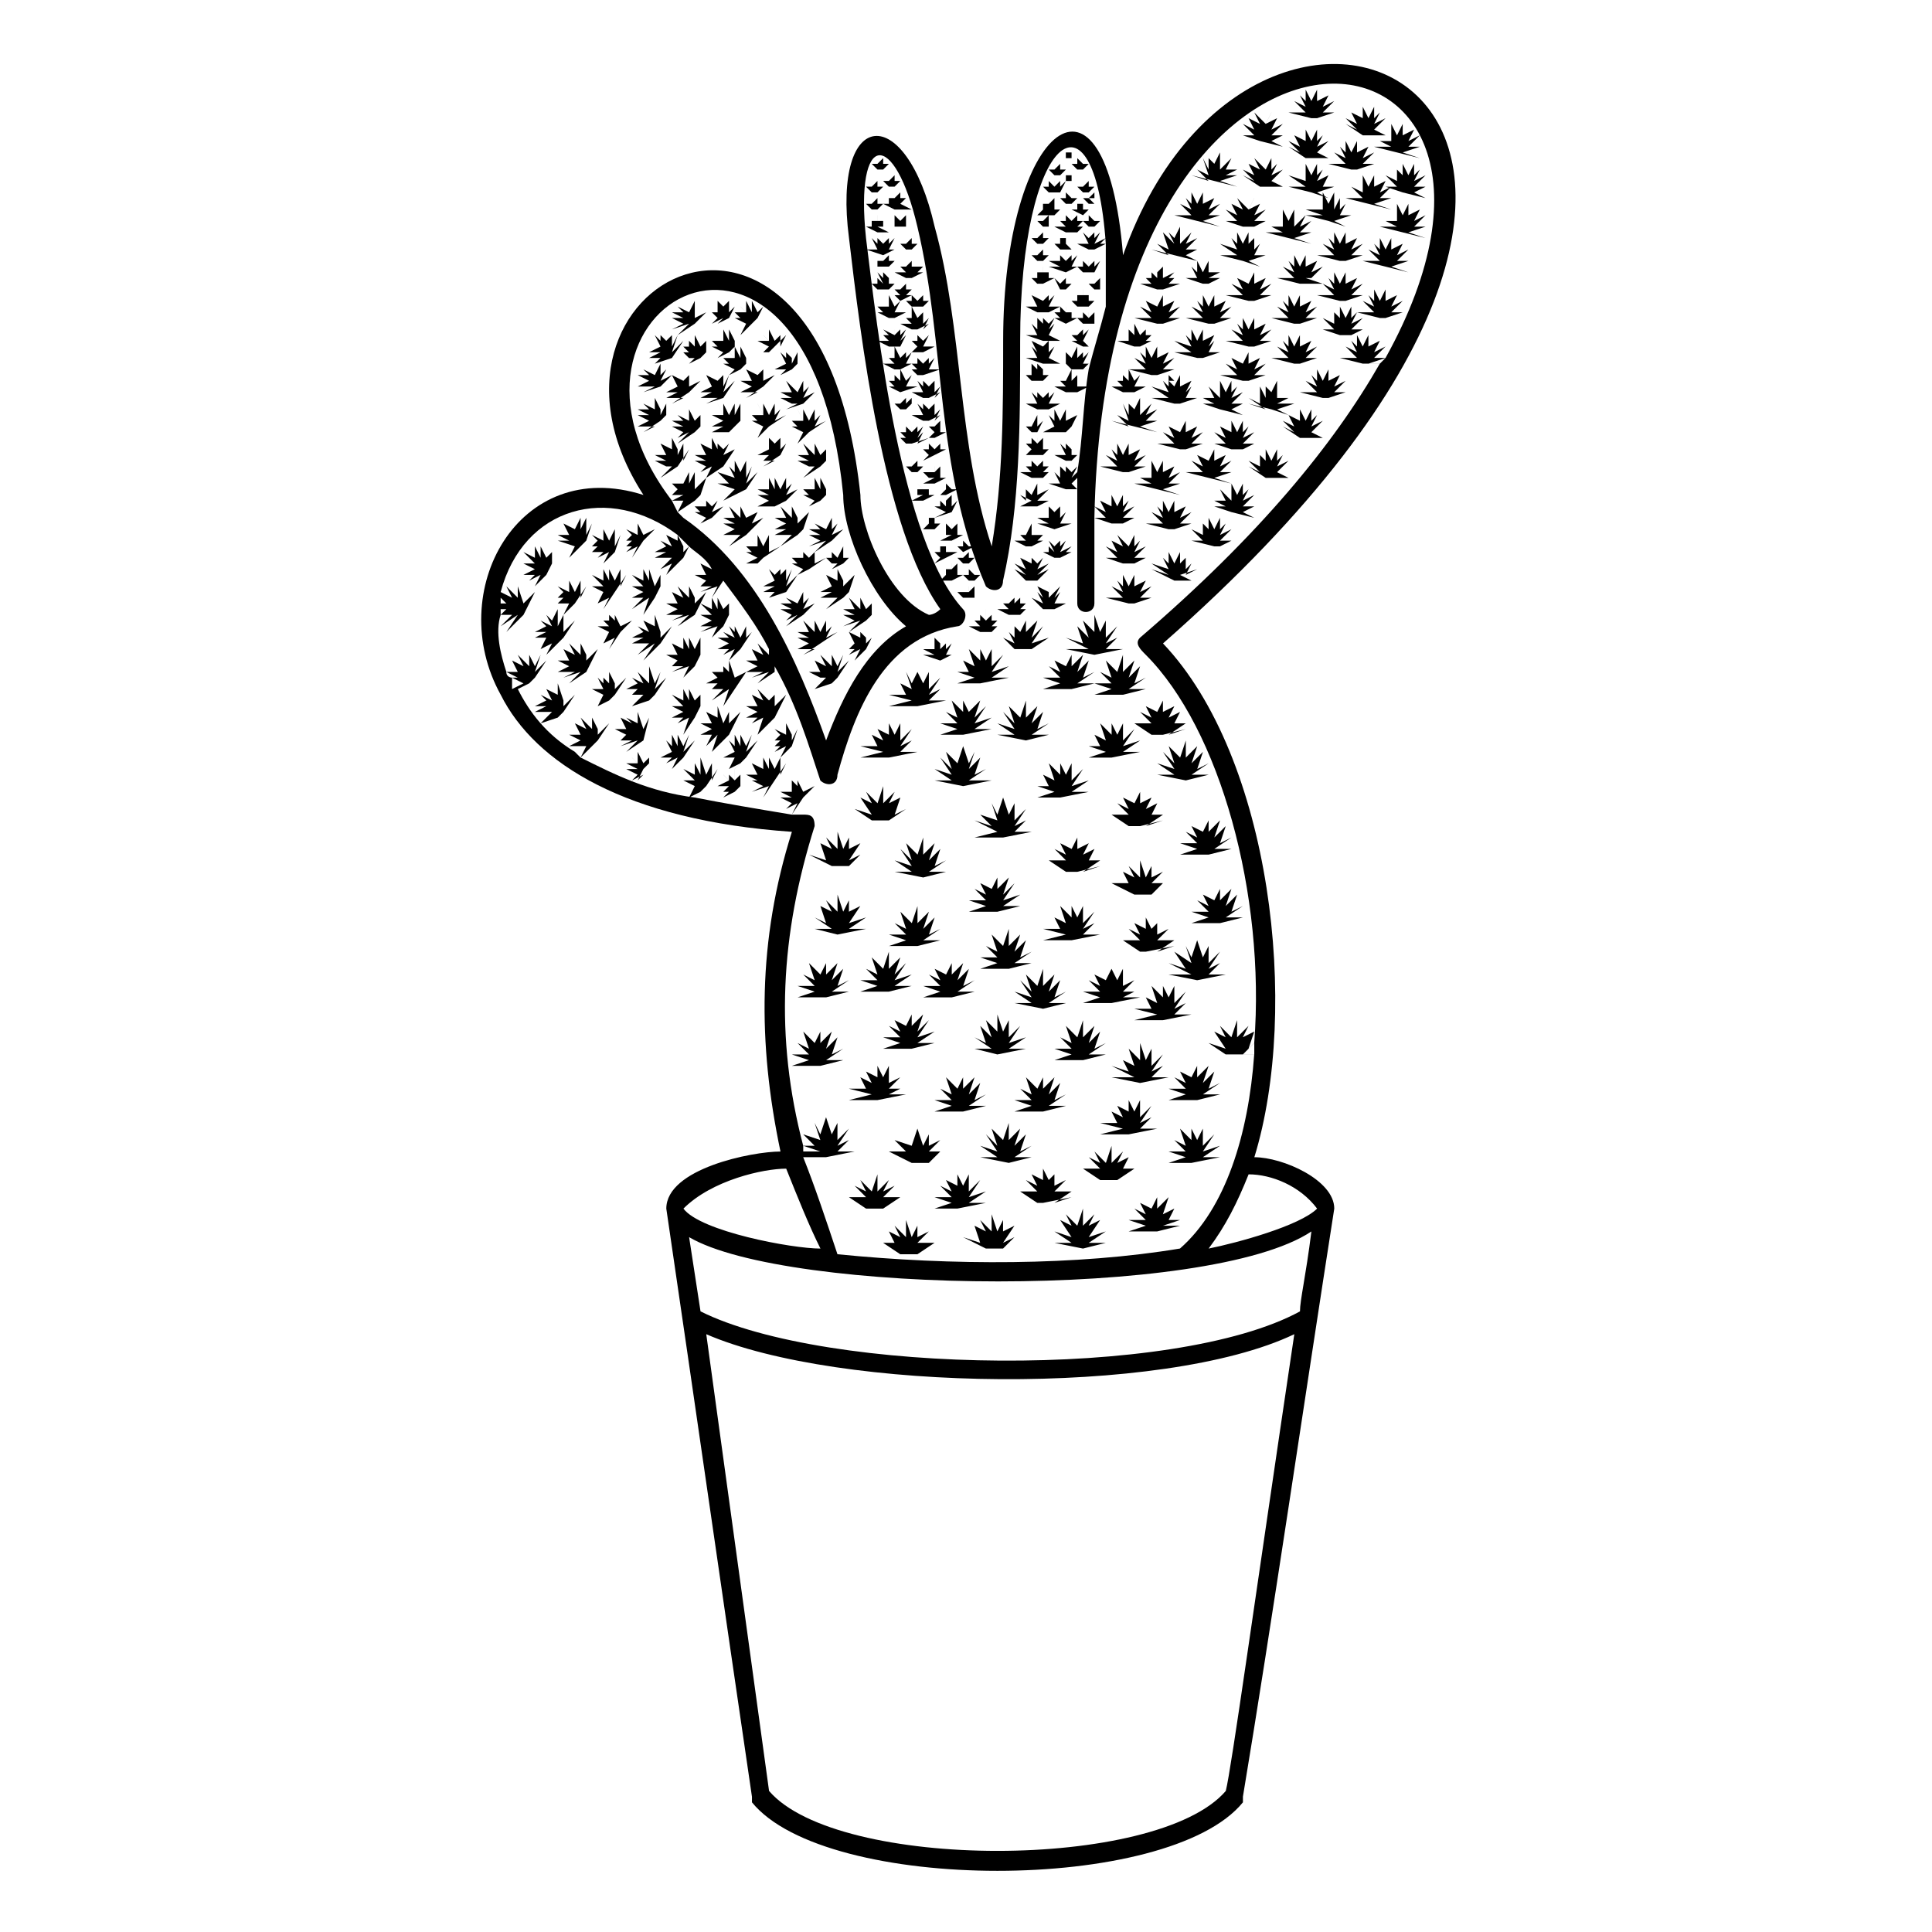 <?xml version="1.0" encoding="UTF-8"?>
<!-- Uploaded to: ICON Repo, www.svgrepo.com, Generator: ICON Repo Mixer Tools -->
<svg fill="#000000" width="800px" height="800px" version="1.1" viewBox="144 144 512 512" xmlns="http://www.w3.org/2000/svg">
 <path d="m326.62 471.86 3.027 19.668c33.285 16.641 125.57 18.156 158.86 0 0-3.027 1.512-9.078 3.027-21.18-27.234 18.156-139.19 16.641-164.91 1.512zm125.57-257.2v3.027l3.027-1.512-1.512 1.512h1.512l-1.512 1.512h3.027l-4.539 1.512h3.027-4.539l-4.539-1.512h3.027l-1.512-1.512h1.512v-1.512l1.512 1.512v-3.027 1.512l1.512-1.512zm-19.668-19.668v1.512l1.512-1.512-1.512 1.512 1.512-1.512v1.512h-1.512l1.512 1.512h-1.512l-1.512-1.512h1.512-1.512 1.512l-1.512-1.512 1.512 1.512-1.512-1.512 1.512 1.512zm-1.512-3.027v1.512l1.512-1.512v1.512-1.512 1.512h1.512l-1.512 1.512h1.512-4.539 1.512l-1.512-1.512h1.512l-1.512-1.512 1.512 1.512-1.512-1.512 1.512 1.512v-1.512zm-3.027-1.512v1.512l1.512-1.512-1.512 1.512h1.512-1.512 1.512-4.539 1.512-1.512 1.512v-1.512 1.512-1.512zm-3.027-3.027v1.512-1.512 1.512h1.512l-1.512 1.512 1.512-1.512-1.512 1.512h1.512-4.539 1.512l-1.512-1.512h1.512-1.512 1.512v-1.512 1.512l1.512-1.512zm4.539-1.512 1.512 1.512v-1.512 1.512h1.512l-1.512 1.512 1.512-1.512-1.512 1.512h1.512-4.539 1.512l-1.512-1.512 1.512 1.512-1.512-1.512h1.512v-1.512 1.512-1.512zm-6.051 6.051v1.512l1.512-1.512v1.512l1.512-1.512-1.512 3.027 1.512-1.512-1.512 1.512h1.512-6.055 1.512l-1.512-1.512h1.512v-1.512l1.512 1.512-1.512-1.512 1.512 1.512v-1.512zm10.59 9.078v1.512-1.512 1.512h1.512l-1.512 1.512 1.512-1.512-1.512 1.512h1.512-4.539 1.512l-1.512-1.512h1.512v-1.512l1.512 1.512v-1.512zm-7.566 6.051v1.512l1.512-1.512-1.512 1.512h1.512-1.512l1.512 1.512h-3.027l-1.512-1.512h1.512-1.512 1.512l-1.512-1.512 1.512 1.512v-1.512zm6.051 6.051v1.512l1.512-1.512v1.512l1.512-1.512-1.512 3.027 1.512-1.512-1.512 1.512h1.512-6.055 1.512l-1.512-1.512h1.512l-1.512-1.512 1.512 1.512v-1.512l1.512 1.512v-1.512zm-1.512-15.129v1.512l1.512-1.512-1.512 1.512h1.512-1.512 1.512l-1.512 1.512-3.027-1.512h1.512-1.512 1.512v-1.512 1.512-1.512h-4.539 1.512l-1.512-1.512h1.512v-1.512l1.512 1.512v-1.512 1.512-1.512 1.512h1.512-1.512 1.512l-1.512 1.512zm-10.59 3.027v1.512l1.512-1.512v3.023-1.512 1.512h1.512-6.055 3.027l-1.512-1.512v1.512-1.512h1.512l-1.512-1.512 1.512 1.512v-1.512zm0 4.539v1.512-1.512 1.512l1.512-1.512-1.512 1.512h1.512l-1.512 1.512h1.512-4.539 1.512l-1.512-1.512h1.512v-1.512 1.512-1.512 1.512l1.512-1.512zm0 4.539v1.512l1.512-1.512-1.512 1.512 1.512-1.512-1.512 1.512h1.512l-1.512 1.512h1.512-6.055 3.027l-1.512-1.512h1.512l-1.512-1.512 1.512 1.512v-1.512 1.512l1.512-1.512zm10.59 21.18v1.512l1.512-1.512-1.512 3.027 1.512-1.512-1.512 1.512h1.512-1.512l1.512 1.512h-1.512l-3.027-1.512h1.512-1.512 1.512l-1.512-1.512h1.512v-1.512 1.512zm-4.539-6.051v1.512l1.512-1.512-1.512 1.512h1.512v1.512h1.512-3.027 3.027l-3.027 1.512-3.027-1.512h1.512l-1.512-1.512 1.512 1.512-1.512-1.512h-7.566 3.027l-3.027-1.512h3.027l-1.512-3.027 1.512 1.512-1.512-1.512 3.027 1.512v-3.027 3.027l1.512-1.512v1.512l1.512-1.512-1.512 3.027h3.027l-3.027 1.512h3.023v-1.512l1.512 1.512v-1.512zm6.051 1.512v1.512l1.512-1.512v3.023h1.512-3.027 3.027-6.055 1.512l-1.512-1.512 1.512 1.512-1.512-1.512h1.512v-1.512l1.512 1.512v-1.512zm-13.617 33.285v1.512l1.512-1.512v3.027l1.512-1.512-1.512 1.512h1.512l-1.512 1.512h1.512-6.055l1.512-1.512h-1.512 1.512l-1.512-1.512h1.512v-1.512l1.512 1.512v-1.512zm12.105-39.336v1.512h1.512v1.512l1.512-1.512-1.512 1.512h1.512l-1.512 1.512h1.512-6.055 1.512l-1.512-1.512h1.512v-1.512l1.512 1.512-1.512-1.512h1.512v-1.512zm-12.105 33.285v3.027l1.512-1.512-1.512 1.512 1.512-1.512-1.512 3.027 3.027-1.512-3.027 1.512h3.027-7.566 3.027l-1.512-1.512h1.512l-1.512-1.512 1.512 1.512v-1.512 1.512l1.512-3.027zm-40.848-42.363v1.512l1.512-1.512v1.512h1.512l-1.512 1.512 1.512-1.512-1.512 1.512h1.512-6.055 3.027-3.027 1.512v-1.512h1.512l-1.512-1.512 1.512 1.512v-1.512zm7.566-4.539v1.512-1.512 1.512h1.512l-1.512 1.512h1.512-1.512 1.512-4.539 1.512l-1.512-1.512 1.512 1.512-1.512-1.512h1.512v-1.512 1.512l1.512-1.512zm-1.512 12.105v1.512-1.512 1.512h1.512l-1.512 1.512h1.512-1.512 1.512l1.512 1.512v-1.512 1.512l1.512-1.512v1.512-1.512 1.512h1.512l-1.512 1.512h1.512-6.055 1.512l-1.512-1.512h1.512v-1.512l-3.027 1.512-1.512-1.512h1.512-1.512 1.512l-1.512-1.512h1.512v-1.512 1.512l1.512-1.512zm1.512 3.027v1.512zm6.051 33.285v1.512l1.512-1.512v3.023l1.512-1.512-1.512 1.512h1.512l-3.027 1.512h-1.512l1.512-1.512h-3.027 3.027l-1.512-1.512 1.512 1.512-1.512-1.512h1.512v-1.512zm-6.051 10.59v1.512l1.512-1.512v1.512-1.512 1.512h1.512l-1.512 1.512 1.512-1.512-1.512 1.512h-3.027 1.512-1.512 1.512l-1.512-1.512h1.512l-1.512-1.512 1.512 1.512v-1.512zm6.051 1.512v1.512l1.512-1.512v1.512-1.512 3.027l1.512-1.512-1.512 1.512h1.512l-3.027 1.512h-3.027l3.027-1.512h-3.027 1.512l-1.512-1.512h3.023v-1.512zm-1.512-6.051 1.512 1.512v-1.512 1.512l1.512-1.512v1.512h1.512l-1.512 1.512 1.512-1.512-6.055 3.023 1.512-1.512h-1.512 1.512l-1.512-1.512h1.512l-1.512-1.512 1.512 1.512v-1.512zm4.539 10.59v1.512-1.512l1.512 1.512v-1.512 1.512h1.512l-3.027 1.512h-1.512 1.512-1.512l1.512-1.512h-1.512 1.512l-1.512-1.512 1.512 1.512v-1.512zm-30.258 18.156 1.512 1.512v-3.027 3.027l1.512-3.027v3.027l1.512-1.512-1.512 1.512h1.512l-1.512 1.512-3.027 1.512 1.512-1.512h-3.027 1.512l-1.512-1.512h1.512-1.512 1.512v-1.512zm-4.539-7.566 3.027 1.512v-3.027 3.027l1.512-3.027v3.027l1.512-1.512-1.512 3.027 3.027-1.512-3.027 3.027-4.539 3.027 3.027-3.027-4.539 1.512 3.027-1.512-3.027-1.512h3.027l-3.027-1.512h3.027l-1.512-1.512zm30.258-1.512h1.512v1.512-1.512 1.512l1.512-1.512-1.512 1.512h1.512l-1.512 1.512h-3.027 1.512-1.512l1.512-1.512h-1.512 1.512l-1.512-1.512 1.512 1.512v-1.512zm9.078 9.078v1.512l1.512-1.512v1.512-1.512 1.512h1.512l-1.512 1.512 1.512-1.512-1.512 1.512h-3.027 1.512-1.512 1.512l-1.512-1.512h1.512-1.512 1.512v-1.512zm1.512 4.539 1.512 1.512v-1.512 1.512-1.512 1.512h1.512l-1.512 1.512 1.512-1.512-1.512 1.512h-3.027 1.512-1.512 1.512l-1.512-1.512h1.512v-1.512zm16.641-12.105v3.027l1.512-1.512-1.512 1.512h3.027l-1.512 1.512h1.512l-3.027 1.512h3.027-7.566 3.027l-3.027-1.512h3.027l-1.512-1.512h1.512l-1.512-1.512 1.512 1.512zm4.539 16.641v3.027l3.027-3.027-1.512 3.027 1.512-1.512-1.512 3.027h3.027l-3.027 1.512h3.027-9.078 3.027l-3.027-3.027 3.027 1.512-1.512-3.027 1.512 1.512-1.512-3.027 3.027 1.512v-1.512zm-95.316-65.055 1.512 1.512v-3.027l1.512 3.027v-3.027 3.027l1.512-1.512v3.027l1.512-1.512h1.512l-1.512-1.512h3.027l-1.512-1.512 1.512 1.512v-3.027l1.512 3.027v-3.027l1.512 3.027v-1.512 3.027l1.512-1.512-3.027 3.027 1.512 1.512v-3.027l1.512 3.027v-3.027l1.512 3.027v-1.512 3.027l1.512-1.512-3.027 3.027-3.027 1.512 1.512-1.512h-3.027 3.027l-3.027-1.512h1.512l-1.512-1.512h3.027l-1.512-1.512-3.027 1.512 1.512-1.512h-3.027 3.027l-3.027-1.512-3.027 3.027-3.027 1.512 1.512-1.512h-3.027 1.512l-1.512-1.512h1.512l-1.512-1.512h1.512v-1.512zm24.207 3.027 1.512 1.512v-1.512l1.512 1.512v-1.512 3.027l1.512-3.027v3.027l1.512-1.512-3.027 3.027-3.027 1.512 1.512-1.512-1.512 1.512 1.512-1.512h-3.027l3.027-1.512h-3.027 3.027l-1.512-3.027zm-28.746 6.051 3.027 1.512v-1.512 1.512l1.512-1.512v3.027l1.512-3.027-1.512 3.027 3.027-1.512-3.027 3.027-4.539 3.027 3.027-1.512h-4.539l3.027-1.512h-3.027l3.027-1.512-3.027-1.512 3.027 1.512-1.512-3.027zm30.258 1.512 3.027 3.027v-3.027 3.027l1.512-3.027v3.027l1.512-1.512-1.512 3.027 3.027-1.512-3.027 3.027-4.539 1.512 3.027-1.512h-4.539 3.027l-3.027-1.512h3.027l-3.027-1.512h3.027l-1.512-3.027zm4.539 16.641 3.027 3.027v-3.027l1.512 3.027v-3.027 3.027l1.512-1.512v3.027l1.512-1.512-3.027 3.027-4.539 3.027 3.027-3.027h-4.539 3.027l-3.027-1.512h3.027l-3.027-1.512h3.027l-1.512-3.027zm-6.051 16.641 3.027 3.027v-3.027l1.512 3.027v-3.027 4.539l3.027-3.027-1.512 4.539 3.027-3.027-4.539 4.539-4.539 3.027 3.027-3.027h-4.539l3.027-1.512h-3.027l3.027-1.512-3.027-1.512h3.027l-1.512-3.027zm-3.027 16.641 1.512 1.512 1.512-1.512v1.512l1.512-1.512v3.027l1.512-3.027-1.512 4.539 3.027-3.027-3.027 4.539-4.539 1.512 1.512-1.512h-3.027l3.027-1.512h-3.027l3.027-1.512-3.027-1.512 3.027 1.512-1.512-3.027zm21.18 7.566 3.027 3.027v-3.027l1.512 3.027v-3.027 3.027l1.512-1.512v3.027l1.512-1.512-3.027 3.027-4.539 3.027 3.027-3.027-4.539 1.512 3.027-1.512-3.027-1.512h3.027l-3.027-1.512h3.027l-1.512-3.027zm-51.441-69.594 1.512 1.512v-1.512l1.512 1.512 1.512-1.512v3.027l1.512-3.027-1.512 4.539 3.027-3.027-3.027 4.539-4.539 1.512 1.512-1.512h-3.027l3.027-1.512h-3.027l3.027-1.512-3.027-1.512 3.027 1.512-1.512-3.027zm30.258 37.824 1.512 3.027v-3.027l1.512 3.027 1.512-3.027v3.027l1.512-1.512-1.512 3.027 3.027-1.512-3.027 3.027-6.051 3.027 3.027-1.512h-4.539l3.027-1.512-3.027-1.512h3.027l-3.027-1.512h3.027zm9.078 37.824 3.027 3.027v-3.027l1.512 3.027 1.512-3.027v3.027l1.512-1.512-1.512 3.027 3.027-1.512-9.078 6.055 3.027-1.512h-4.539l3.027-1.512-3.027-1.512h3.027l-3.027-1.512h3.027l-1.512-3.027zm-1.512-55.98 1.512 3.027v-3.027l1.512 3.027 1.512-3.027v3.027l1.512-1.512-1.512 3.027 3.027-1.512-4.539 3.027-3.027 3.027 1.512-3.027-3.027 1.512 3.027-1.512-3.027-1.512h1.512l-1.512-1.512h3.027l-1.512-3.027zm-7.566 7.566 1.512 1.512v-1.512 1.512l1.512-1.512v3.027l1.512-1.512-1.512 3.027 3.027-3.027-3.027 3.027-4.539 3.027 3.027-1.512h-3.027l1.512-1.512h-3.027l3.027-1.512h-1.512 1.512v-3.027zm7.566 30.258 1.512 1.512v-1.512l1.512 1.512 1.512-1.512v3.027l1.512-3.027-1.512 3.027 3.027-1.512-4.539 3.027-3.027 1.512 1.512-1.512h-3.027 3.027l-3.027-1.512h1.512l-1.512-1.512h3.027l-1.512-1.512zm3.027-18.156 1.512 1.512v-3.027l1.512 3.027v-3.027l1.512 3.027v-1.512 3.027l1.512-1.512-3.027 3.027-3.027 1.512 1.512-1.512h-3.027 3.027l-3.027-1.512h1.512l-1.512-1.512h3.027l-1.512-1.512zm59.004 19.668 1.512 1.512 1.512-1.512-1.512 3.027 3.027-1.512-3.027 3.027 3.027-1.512-3.027 3.027h3.027-10.59 4.539l-3.027-3.027 3.027 1.512-3.027-3.027 3.027 1.512-1.512-3.027 3.027 1.512v-1.512zm-54.465 4.539 3.027 1.512v-3.027l1.512 3.027v-3.027 4.539l3.027-3.027-1.512 4.539 3.027-3.027-4.539 4.539-4.539 3.027 3.027-3.027h-4.539l3.027-1.512h-3.027l3.027-1.512-3.027-1.512 3.027 1.512-1.512-3.027zm-39.336-27.234 1.512 3.027 1.512-3.027v3.027l1.512-3.027v4.539l3.027-3.027-1.512 4.539 3.027-3.027-4.539 4.539-4.539 3.027 1.512 1.512c19.668 13.617 30.258 37.824 37.824 59.004 4.539-12.105 10.59-24.207 21.18-30.258-9.078-7.566-16.641-24.207-16.641-34.797-9.078-92.289-84.727-49.926-45.387 1.512l3.027-1.512h-3.027l1.512-1.512-1.512-1.512h3.027l-1.512-3.027zm0 10.59 1.512-3.027h-3.027l1.512 3.027zm-9.078-28.746 3.027 1.512v-3.027l1.512 3.027v-3.027 4.539l1.512-3.027v3.027l1.512-1.512-3.027 3.027-4.539 3.027 3.027-1.512h-4.539l3.027-1.512-3.027-1.512h3.027l-3.027-1.512h3.027l-1.512-1.512zm19.668-27.234 1.512 1.512v-1.512 1.512l1.512-1.512v3.027l1.512-1.512-1.512 1.512 1.512-1.512-1.512 3.027-3.027 1.512 1.512-1.512-3.027 1.512 1.512-1.512-1.512-1.512h1.512-1.512 1.512v-3.027zm-10.59 1.512 3.027 1.512v-3.027 3.027l1.512-3.027v4.539l1.512-3.027-1.512 3.027 3.027-1.512-3.027 3.027-4.539 3.027 3.027-3.027-4.539 1.512 3.027-1.512-3.027-1.512h3.027l-3.027-1.512h3.027zm-9.078 16.641 3.027 1.512v-3.027 3.027l1.512-3.027v3.027l1.512-1.512-1.512 3.027 3.027-1.512-3.027 3.027-4.539 1.512 3.027-1.512h-4.539l3.027-1.512h-3.027 3.027l-3.027-1.512h3.027l-1.512-1.512zm4.539 19.668 3.027 1.512v-3.027l1.512 3.027v-1.512 3.027l1.512-3.027v4.539l1.512-3.027-3.027 4.539-4.539 3.027 3.027-3.027h-4.539 3.027l-3.027-1.512h3.027l-3.027-1.512h3.027zm21.18-36.312 1.512 1.512v-3.027l1.512 3.027v-3.027l1.512 3.027 1.512-1.512-1.512 3.027 1.512-1.512-6.055 6.055 1.512-3.027-3.027 1.512 3.027-1.512-3.027-1.512h1.512l-1.512-1.512h3.027l-1.512-1.512zm-9.078 18.156 3.027 1.512v-1.512 1.512l1.512-1.512v3.027l1.512-3.027-1.512 4.539 3.027-3.027-3.027 4.539-4.539 1.512 3.027-1.512h-4.539l3.027-1.512h-3.027l3.027-1.512-3.027-1.512 3.027 1.512-1.512-3.027zm10.59-1.512 3.027 1.512v-1.512 1.512l1.512-1.512v3.027l1.512-3.027-1.512 3.027 3.027-1.512-3.027 3.027-4.539 3.027 3.027-1.512h-4.539l3.027-1.512-3.027-1.512h3.027l-3.027-1.512 3.027 1.512-1.512-3.027zm3.027 9.078 1.512 3.027v-3.027l1.512 3.027 1.512-3.027v3.027l1.512-1.512-1.512 3.027 3.027-1.512-4.539 3.027-3.027 3.027 1.512-3.027-3.027 1.512 3.027-1.512-3.027-1.512h1.512l-1.512-1.512h3.027l-1.512-3.027zm-7.566 16.641 1.512 1.512v-3.027l1.512 3.027 1.512-3.027v4.539l1.512-3.027-1.512 4.539 3.027-3.027-3.027 4.539-6.051 3.027 3.027-3.027-4.539 1.512 4.539-1.512-4.539-1.512h3.027l-3.027-3.027 4.539 1.512-1.512-3.027zm-7.566 9.078 1.512 1.512v-1.512l1.512 1.512v-1.512 1.512l1.512-1.512-1.512 3.027 3.027-1.512-3.027 3.027-3.027 1.512 1.512-1.512h-3.027 3.027l-3.027-1.512h1.512l-1.512-1.512h3.027l-1.512-1.512zm13.617 10.59 1.512 1.512v-3.027l1.512 3.027 1.512-3.027v4.539l1.512-3.027-1.512 3.027 3.027-1.512-4.539 3.027-3.027 3.027 1.512-1.512h-3.027l3.027-1.512-3.027-1.512h1.512l-1.512-1.512h3.027l-1.512-1.512zm39.336-92.289v1.512-1.512 1.512h1.512l-1.512 1.512h1.512-1.512l3.027 1.512h-4.539l-3.027-1.512h3.027-3.027 1.512v-1.512h1.512l-1.512-1.512 1.512 1.512 1.512-1.512zm-6.051 6.051v1.512h1.512v1.512-1.512 1.512h1.512-3.027l3.027 1.512h-3.027l-3.027-1.512h1.512-1.512 1.512v-1.512h1.512v-1.512zm9.078 24.207 1.512 3.027 1.512-1.512-1.512 1.512 1.512-1.512v3.027l1.512-1.512-1.512 3.027 1.512-1.512-3.027 1.512h-4.539 3.027l-3.027-1.512h3.027l-1.512-1.512h1.512l-1.512-1.512 1.512 1.512v-3.027zm-4.539 6.051v1.512l1.512-1.512v1.512l1.512-1.512-1.512 3.027 1.512-1.512-1.512 3.027h3.027-9.078 3.027l-3.027-1.512h3.027l-1.512-1.512h1.512l-1.512-1.512 3.027 1.512v-1.512zm-6.051-39.336v1.512l1.512-1.512v1.512h1.512l-1.512 1.512h1.512-4.539 1.512l-1.512-1.512h1.512-1.512 1.512v-1.512 1.512-1.512zm12.105 40.848 1.512 1.512v-1.512 1.512l1.512-1.512-1.512 3.027 1.512-1.512-1.512 1.512h3.027l-3.027 1.512h-3.027l1.512-1.512h-1.512 1.512l-1.512-1.512h1.512l-1.512-1.512 1.512 1.512v-1.512zm-7.566-10.59 1.512 3.027 1.512-1.512-1.512 1.512 1.512-1.512-1.512 3.027h3.027l-3.027 1.512h3.027-7.566 3.027l-3.027-1.512h1.512l-1.512-1.512h3.027l-1.512-1.512 1.512 1.512zm1.512 13.617 1.512 3.027 1.512-1.512v1.512l1.512-1.512-1.512 3.027 1.512-1.512-1.512 1.512h3.023v-1.512l1.512 1.512v-3.027 3.027l1.512-1.512v1.512l1.512-1.512-1.512 3.027 1.512-1.512-1.512 1.512h3.027l-4.539 1.512h-3.027 1.512l-1.512-1.512h1.512l-1.512-1.512-3.027 1.512h-4.539 3.027l-3.027-1.512h3.027l-1.512-1.512h1.512l-1.512-1.512 1.512 1.512v-3.027zm7.566 15.129 1.512 1.512 1.512-1.512v1.512-1.512 3.027l1.512-1.512-1.512 3.027 1.512-1.512-3.027 1.512h-4.539 3.027l-3.027-1.512h3.027l-1.512-1.512 1.512 1.512-1.512-3.027 1.512 1.512v-1.512zm-6.051-9.078 1.512 3.027v-1.512 1.512l1.512-1.512-1.512 3.027 3.027-1.512-3.027 1.512h3.027l1.512 1.512-1.512-3.027 1.512 1.512v-1.512l1.512 1.512v-1.512 1.512l1.512-1.512v3.027l1.512-1.512-1.512 3.027 1.512-1.512-3.027 1.512h-4.539 3.027l-3.027-1.512h3.027l-1.512-1.512-4.539 1.512h-3.027 3.027l-3.027-1.512h1.512l-1.512-1.512h1.512v-1.512l1.512 1.512v-3.027zm-4.539-55.98v1.512h1.512l-1.512 1.512h1.512-1.512 1.512-4.539 1.512-1.512 1.512l-1.512-1.512h1.512l1.512-1.512zm3.027 4.539v1.512-1.512 1.512h1.512l-1.512 1.512 1.512-1.512-1.512 1.512h1.512-4.539 1.512l-1.512-1.512h1.512-1.512 1.512v-1.512 1.512l1.512-1.512zm-4.539 6.051v1.512-1.512 1.512h1.512l-1.512 1.512 1.512-1.512-1.512 1.512h1.512-4.539 1.512l-1.512-1.512 1.512 1.512-1.512-1.512h1.512v-1.512 1.512l1.512-1.512zm6.051 4.539v1.512l1.512-1.512v3.023h1.512-3.027 3.027-6.055 1.512l-1.512-1.512 1.512 1.512v-3.023l1.512 1.512v-1.512zm-4.539 4.539v3.027l1.512-1.512v1.512l1.512-1.512-1.512 3.027 1.512-1.512-1.512 1.512h1.512l-3.027 1.512-4.539-1.512h3.027l-3.027-1.512 3.027 1.512-1.512-3.027 1.512 1.512v-1.512l1.512 1.512v-3.027zm7.566 7.566v1.512l1.512-1.512-1.512 1.512h3.027l-1.512 1.512h1.512l-3.027 1.512h3.027-7.566 3.027l-3.027-1.512h3.027l-1.512-1.512h1.512l-1.512-1.512 1.512 1.512zm-7.566 3.027 1.512 1.512v-1.512 3.027l1.512-1.512-1.512 1.512h1.512l-1.512 1.512h1.512-6.055 1.512l-1.512-1.512h1.512v-1.512l1.512 1.512-1.512-3.027 1.512 1.512v-1.512zm7.566 40.848v1.512l1.512-1.512v1.512l1.512-1.512-1.512 3.027 1.512-1.512-1.512 3.027 3.027-1.512-4.539 1.512h-3.027 1.512l-1.512-1.512h1.512l-1.512-1.512h1.512v-1.512l1.512 1.512v-1.512zm10.59 25.719v1.512l1.512-1.512v1.512-1.512 3.027l1.512-1.512-1.512 1.512h1.512l-3.027 1.512h-3.027l3.027-1.512h-3.027 1.512v-3.023l1.512 1.512v-1.512zm16.641 19.668v1.512l1.512-1.512v1.512h1.512l-1.512 1.512h1.512l-1.512 1.512h1.512-7.566 3.027l-3.027-1.512h3.027l-1.512-1.512h1.512l-1.512-1.512 1.512 1.512 1.512-1.512zm-7.566 3.027v3.027l1.512-1.512v1.512h1.512l-1.512 1.512h1.512l-1.512 1.512h1.512-7.566 3.027l-3.027-1.512h3.027l-1.512-1.512h1.512v-1.512l1.512 1.512v-3.027zm-12.105 7.566v3.027l1.512-1.512v1.512l1.512-1.512-1.512 3.027 1.512-1.512-1.512 1.512h1.512l-3.027 1.512-4.539-1.512h3.027l-3.027-1.512h3.027l-1.512-1.512 1.512 1.512v-3.027l1.512 1.512v-1.512zm25.719-40.848v3.027l1.512-1.512-1.512 1.512 3.027-1.512-3.027 3.027h3.027l-3.027 1.512h3.027-7.566l3.027-1.512-3.027-1.512 1.512 1.512v-3.027l1.512 1.512-1.512-1.512 1.512 1.512 1.512-3.027zm6.051 15.129v1.512l1.512-1.512-1.512 3.027 3.027-1.512-1.512 1.512h1.512l-3.027 1.512h3.027-7.566 3.027l-3.027-1.512h1.512v-1.512l1.512 1.512-1.512-3.027 1.512 1.512 1.512-1.512zm-30.258-12.105v1.512l1.512-1.512v3.027l1.512-1.512-1.512 1.512 1.512-1.512-1.512 3.027 3.027-1.512-3.027 1.512-4.539 1.512 3.027-1.512h-3.027 3.027l-3.027-1.512h1.512v-1.512l1.512 1.512v-3.027zm24.207-9.078v1.512l1.512-1.512v1.512h1.512l-1.512 1.512h1.512l-1.512 1.512h1.512-7.566 3.027l-3.027-1.512h3.027l-1.512-1.512h1.512v-1.512l1.512 1.512v-1.512zm-25.719 22.695h1.512v1.512-1.512 1.512l1.512-1.512-1.512 1.512h3.027l-6.055 3.023 1.512-1.512h-1.512 1.512l-1.512-1.512h1.512l-1.512-1.512 1.512 1.512v-1.512zm6.051-1.512v1.512-1.512l1.512 1.512v-1.512 1.512h1.512l-3.027 1.512h-1.512 1.512l-1.512-1.512h1.512-1.512 1.512l-1.512-1.512 1.512 1.512v-1.512zm1.512 12.105v1.512-1.512 1.512l1.512-1.512v3.027l1.512-1.512-1.512 1.512h1.512-3.027l-3.027 1.512 3.027-1.512h-3.027 1.512l-1.512-1.512h3.023v-1.512zm-4.539-6.051v1.512l1.512-1.512v3.027-1.512 1.512l1.512-1.512-1.512 1.512h1.512l-3.027 1.512h-1.512 1.512-3.027l1.512-1.512v-1.512h1.512v-1.512zm-12.105-43.875v1.512-1.512 1.512l1.512-1.512v1.512l-1.512 1.512h3.027-6.055 1.512-1.512 1.512l-1.512-1.512h1.512v-1.512 1.512l1.512-1.512zm3.027 22.695 1.512 1.512v-1.512 1.512h1.512v1.512-1.512 1.512h1.512l-3.027 1.512h-3.027l3.027-1.512h-3.027 1.512-1.512 1.512v-1.512h1.512l-1.512-1.512zm40.848-71.109v1.512l1.512-1.512v1.512h1.512l-1.512 1.512h1.512l-1.512 1.512h1.512-7.566 3.027l-3.027-1.512h3.027l-1.512-1.512h1.512v-1.512l1.512 1.512v-1.512zm-7.566 13.617v1.512h1.512l-1.512 1.512 1.512-1.512v1.512h1.512l-3.027 1.512h3.027-6.055 1.512l-1.512-1.512h1.512l-1.512-1.512 1.512 1.512v-1.512h1.512v-1.512zm9.078 21.18v3.027l1.512-1.512v1.512l1.512-1.512-1.512 3.027h1.512l-1.512 1.512h1.512c1.512-6.051 3.027-10.59 4.539-16.641v-15.129h-7.566 3.027l-3.027-1.512h3.027l-1.512-1.512 1.512 1.512-1.512-3.027 1.512 1.512 1.512-1.512v1.512l1.512-1.512-1.512 3.027 3.027-1.512-1.512 1.512h1.512c-3.027-43.875-22.695-28.746-22.695 25.719 0 21.18 0 43.875-4.539 63.543 0 3.027-3.027 3.027-4.539 1.512-13.617-31.773-10.59-63.543-18.156-95.316-6.051-25.719-16.641-25.719-13.617 3.027 3.027 24.207 9.078 80.188 25.719 98.34 1.512 1.512 0 4.539-1.512 4.539-19.668 3.027-27.234 22.695-31.773 39.336 0 3.027-3.027 3.027-4.539 1.512-3.027-9.078-6.051-19.668-12.105-30.258v1.512l-4.539 3.027 3.027-3.027-4.539 1.512 3.027-1.512h-4.539l3.027-1.512-3.027-1.512h3.027l-1.512-3.027 3.027 1.512-1.512-3.027 3.027 3.027v-1.512c-3.027-6.051-7.566-12.105-12.105-18.156l-3.027 4.539 1.512-3.027-4.539 1.512 3.027-1.512h-3.027l1.512-1.512-3.027-1.512h3.027l-1.512-3.027 3.027 1.512c-1.512-3.027-4.539-4.539-6.051-6.051l-1.512 3.027-4.539 4.539 1.512-3.027-3.027 1.512 3.027-3.027h-4.539l3.027-1.512h-3.027l3.027-1.512-1.512-1.512 3.027 1.512-1.512-3.027 3.027 1.512v-1.512c-18.156-13.617-40.848-7.566-46.902 15.129l3.027 1.512-1.512-3.027 3.027 3.027v-3.027l1.512 4.539 1.512-3.027-1.512 3.027 3.027-3.027-3.027 6.051-4.539 4.539 3.027-4.539-4.539 3.027 3.027-3.027h-3.027c-1.512 4.539 0 10.59 1.512 15.129h3.027l-1.512-3.027 3.027 1.512-1.512-3.027 3.027 3.027v-3.027l1.512 3.027 1.512-3.027-1.512 4.539 3.027-3.027-3.027 4.539-4.539 4.539 3.027-3.027-3.027 1.512c3.027 6.051 7.566 12.105 15.129 16.641l3.027-1.512h-4.539l3.027-1.512-3.027-1.512h3.027l-1.512-3.027 3.027 1.512-1.512-3.027 3.027 3.027v-3.027l1.512 3.027v-3.027 4.539l3.027-3.027-3.027 4.539-4.539 4.539c9.078 4.539 18.156 9.078 30.258 10.59l1.512-1.512-3.027 1.512 1.512-3.027h-3.027 3.027l-3.027-1.512h3.027l-3.027-3.027 3.027 1.512v-3.027l1.512 3.027v-4.539l1.512 4.539 1.512-3.027v4.539l1.512-3.027-3.027 4.539-3.027 3.027c7.566 1.512 16.641 3.027 25.719 4.539l1.512-3.027-3.027 1.512 1.512-1.512-3.027-1.512h3.027l-3.027-1.512h3.027l-1.512-1.512 1.512 1.512v-3.027l1.512 1.512v-1.512l1.512 3.027 1.512-3.027-1.512 3.027 3.027-1.512-3.027 3.027-3.027 4.539h3.027c1.512 0 3.027 0 3.027 3.027-9.078 28.746-10.59 55.98-3.027 84.727h3.027l-3.027-3.027 4.539 1.512-1.512-4.539 1.512 3.027 1.512-4.539 1.512 4.539 1.512-3.027v4.539l3.027-3.027-3.027 4.539 3.027-1.512-3.027 3.027h4.539l-7.566 1.512h-6.051c3.027 7.566 6.051 16.641 9.078 25.719 30.258 3.027 63.543 3.027 90.777-1.512 12.105-10.59 18.156-30.258 19.668-51.441h-12.105 4.539l-4.539-3.027 4.539 1.512-3.027-4.539 3.027 1.512-1.512-3.027 3.027 3.027 1.512-4.539v4.539l3.027-3.027-1.512 3.027 3.027-1.512-1.512 4.539 1.512-1.512c3.027-39.336-9.078-83.211-28.746-102.88-1.512-1.512-3.027-3.027-1.512-4.539 31.773-27.234 51.441-51.441 63.543-72.621h-4.539l-6.051-1.512h4.539l-3.027-3.027 3.027 1.512-1.512-3.027 1.512 1.512v-3.027l1.512 3.027 1.512-3.027v3.027l3.027-1.512-1.512 3.027 3.027-1.512-3.027 3.027h3.027c52.953-95.316-74.133-111.96-77.16 42.363h3.027l-3.027-3.027 3.027 1.512-1.512-3.027 3.027 1.512v-3.027l1.512 3.027 1.512-3.027v3.027l1.512-1.512-1.512 3.027 3.027-1.512-3.027 3.027h3.027l-3.027 1.512h3.027-6.051l-4.539-1.512v22.695c0 3.027-4.539 3.027-4.539 0v-30.258h-3.027l-4.539-1.512h3.027l-3.027-1.512 3.027 1.512-1.512-3.027 1.512 1.512v-3.027l1.512 1.512v-1.512l1.512 1.512 1.512-1.512-1.512 3.027 1.512-1.512c1.512-9.078 1.512-18.156 3.027-27.234h-7.566 3.027l-3.027-3.027 1.512 1.512v-3.027l1.512 1.512-1.512-3.027 1.512 3.027 1.512-3.027zm-10.59 4.539 1.512 1.512v1.512l1.512-1.512-1.512 1.512h1.512l-1.512 1.512h1.512-6.055 1.512l-1.512-1.512h1.512v-1.512 1.512-3.027l1.512 1.512v-1.512zm7.566 12.105v3.027l1.512-3.027-1.512 3.027 3.027-1.512-1.512 3.027 1.512-1.512-3.027 3.027h3.027-9.078l3.027-1.512-3.027-1.512 3.027 1.512-1.512-3.027 1.512 1.512v-3.027l1.512 3.027 1.512-3.027zm3.027 18.156-1.512 1.512h1.512zm0 1.512h-1.512l1.512 1.512zm-6.051 6.051v1.512l1.512-1.512v3.027l1.512-1.512-1.512 3.027 3.027-1.512-3.027 1.512h3.027l-4.539 1.512-4.539-1.512h3.027l-3.027-1.512h3.027l-1.512-1.512 1.512 1.512v-3.027l1.512 1.512zm10.59-60.52v1.512l1.512-1.512v3.023h1.512-4.539 1.512l-1.512-1.512h1.512l-1.512-1.512 1.512 1.512v-1.512zm12.105 12.105v3.027l1.512-1.512v1.512h1.512l-1.512 1.512h1.512l-3.027 1.512h3.027-4.539l-4.539-1.512h3.027l-1.512-1.512 1.512 1.512v-3.027l1.512 1.512v-3.027l1.512 3.027v-3.027zm-3.027 12.105 1.512 3.027 1.512-1.512-1.512 3.027 1.512-1.512-1.512 1.512h3.027l-3.027 1.512h3.027-9.078 3.027l-3.027-1.512h3.027l-1.512-1.512h1.512v-1.512l1.512 1.512zm-22.695-7.566v1.512l1.512-1.512v3.027l1.512-1.512-1.512 3.027 3.027-1.512-3.027 1.512 3.027 1.512h-4.539l-4.539-1.512h3.027l-3.027-1.512 3.027 1.512-1.512-3.027 1.512 1.512-1.512-3.027 3.027 1.512v-1.512l-4.539-1.512h3.027l-3.027-1.512 3.027 1.512-1.512-3.027 1.512 1.512v-3.027l1.512 1.512v-1.512l1.512 1.512 1.512-1.512-1.512 3.027 1.512-1.512-1.512 3.027 3.027-1.512-3.027 1.512 3.027 1.512zm0 12.105v3.027l1.512-1.512v1.512l1.512-1.512-1.512 3.027h3.027l-3.027 1.512h3.027-9.078 3.027l-3.027-1.512h3.027l-1.512-3.027 1.512 1.512v-1.512l1.512 1.512zm7.566-4.539v3.027l1.512-1.512v3.027l1.512-1.512-1.512 1.512h3.027l-3.027 1.512h3.027-9.078 3.027l-3.027-1.512h3.027l-1.512-1.512h1.512l-1.512-1.512 1.512 1.512 1.512-3.027zm-1.512 19.668 1.512 1.512v-1.512 3.027l1.512-1.512-1.512 1.512h1.512l-1.512 1.512h1.512-6.055 3.027l-3.027-1.512h3.027l-1.512-1.512 1.512 1.512-1.512-3.027 1.512 1.512v-1.512zm0-77.16h1.512v1.512-1.512 1.512h1.512-4.539 1.512-1.512 1.512v-1.512zm-4.539 12.105v1.512l1.512-1.512v3.027l1.512-1.512-1.512 1.512h1.512l-1.512 1.512h1.512-6.055l1.512-1.512h-1.512 1.512v-1.512h1.512l-1.512-1.512 1.512 1.512v-1.512zm15.129 12.105-3.027 1.512h3.027zm-10.59 1.512v3.027l1.512-1.512v1.512l1.512-1.512-1.512 3.027 1.512-1.512-1.512 1.512h1.512l-3.027 1.512-4.539-1.512h3.027l-3.027-1.512h3.027l-1.512-1.512 1.512 1.512v-1.512l1.512 1.512v-3.027zm0 7.566v1.512l1.512-1.512-1.512 1.512h1.512l-1.512 1.512 3.027-1.512-3.027 1.512h3.027-6.055 1.512l-1.512-1.512 1.512 1.512-1.512-3.027 1.512 1.512v-1.512 1.512l1.512-1.512zm-102.88 68.082 1.512 3.027v-1.512l-1.512-1.512zm1.512 1.512v3.027l1.512-1.512-1.512-1.512zm9.078-36.312 1.512 3.027v-3.027l1.512 3.027 1.512-3.027v3.027l1.512-3.027v4.539l3.027-3.027-9.078 9.078 1.512 1.512 1.512-1.512-1.512 3.027 3.027-1.512-3.027 4.539-4.539 3.027 1.512-3.027-3.027 1.512 1.512-1.512-3.027-1.512h3.027l-3.027-1.512h3.027l-1.512-3.027 3.027 1.512v-3.027l1.512 3.027v-3.027 1.512l3.027-3.027h-4.539l3.027-1.512h-3.027l3.027-1.512-3.027-1.512h3.027l-1.512-3.027zm-42.363 48.414 3.027 1.512-1.512-3.027 1.512 3.027v-3.027l1.512 3.027 1.512-3.027v4.539l1.512-3.027-3.027 4.539-3.027 3.027 1.512-3.027-3.027 1.512 3.027-1.512h-3.027l1.512-1.512h-1.512l1.512-1.512-1.512-1.512zm1.512 16.641 3.027 1.512-1.512-3.027 3.027 3.027v-3.027l1.512 3.027v-3.027 4.539l3.027-3.027-3.027 6.051-4.539 3.027 3.027-3.027-4.539 1.512 3.027-1.512h-4.539l3.027-1.512-3.027-1.512h3.027l-1.512-3.027zm28.746-15.129 3.027 1.512-1.512-3.027 3.027 3.027v-3.027l1.512 3.027v-1.512 3.027l3.027-3.027-3.027 6.051-4.539 3.027 3.027-3.027-4.539 1.512 3.027-1.512h-4.539l3.027-1.512-3.027-1.512h3.027l-1.512-3.027zm10.59 21.18h3.027v-1.512l1.512 1.512v-3.027l1.512 4.539 1.512-3.027-1.512 3.027 3.027-1.512-6.055 9.078 1.512-4.539-4.539 3.027 3.027-3.027h-3.027l1.512-1.512h-3.027l3.027-1.512-1.512-1.512zm-1.512 10.59 3.027 1.512-1.512-1.512 1.512 1.512v-3.027l1.512 4.539 1.512-3.027v3.027l3.027-3.027-3.027 6.051-4.539 4.539 1.512-4.539-3.027 3.027 1.512-3.027h-3.027l3.027-1.512-3.027-1.512h3.027l-1.512-3.027zm28.746-13.617 3.027 1.512-1.512-3.027 3.027 3.027v-3.027l1.512 3.027 1.512-3.027-1.512 4.539 3.027-3.027-3.027 4.539-4.539 4.539 3.027-3.027-4.539 1.512 3.027-3.027h-4.539 3.027l-3.027-1.512h3.027l-1.512-3.027zm9.078-7.566 3.027 1.512-1.512-1.512 1.512 1.512v-1.512l1.512 1.512v-1.512 3.027l1.512-1.512-1.512 3.027-3.027 3.027 1.512-3.027-3.027 1.512 1.512-1.512h-1.512l1.512-1.512h-1.512 1.512l-1.512-3.027zm-60.52 22.695 3.027 1.512-1.512-1.512 3.027 1.512v-3.027l1.512 4.539v-3.027 3.027l1.512-3.027-1.512 6.051-4.539 3.027 3.027-3.027-4.539 1.512 3.027-1.512h-3.027l1.512-1.512-3.027-1.512h3.027l-1.512-3.027zm3.027-37.824 3.027 1.512v-3.027l1.512 3.027v-3.027l1.512 4.539 1.512-3.027v3.027l1.512-3.027-3.027 6.051-3.027 4.539 1.512-4.539-4.539 3.027 3.027-3.027h-3.027l3.027-1.512-3.027-1.512h3.027l-3.027-3.027zm-34.797 10.59 1.512-1.512h-1.512zm0-3.027h1.512l-1.512-1.512v1.512zm69.594-71.109 1.512 1.512v-3.027l1.512 3.027v-3.027 3.027l1.512-1.512v3.027l1.512-3.027-6.055 6.055 1.512-1.512h-1.512l1.512-1.512h-3.027 3.027l-3.027-1.512h3.027l-1.512-1.512zm-10.59 78.672 3.027 1.512-1.512-3.027 1.512 1.512v-1.512l1.512 3.027 1.512-3.027v3.027l1.512-1.512-3.027 4.539-3.027 3.027 1.512-3.027-3.027 1.512 1.512-1.512h-3.027l3.027-1.512-3.027-1.512h3.027l-1.512-1.512zm-13.617 16.641 3.027 1.512v-3.027l1.512 3.027v-3.027l1.512 3.027 1.512-1.512v3.027l1.512-3.027-3.027 6.051-3.027 4.539 1.512-4.539-3.027 1.512 1.512-1.512h-3.027l3.027-1.512-3.027-1.512h3.027l-3.027-3.027zm30.258-25.719 3.027 1.512v-3.027 3.027l1.512-3.027v3.027l1.512-1.512-1.512 3.027 3.027-1.512-3.027 3.027-4.539 3.027 3.027-3.027-3.027 1.512 1.512-1.512-3.027-1.512h3.027l-3.027-1.512h3.027l-1.512-1.512zm-15.129-24.207 3.027 3.027v-3.027l1.512 3.027v-3.027 3.027l3.027-1.512-1.512 3.027 3.027-1.512-4.539 4.539-4.539 3.027 3.027-3.027h-4.539l3.027-1.512-3.027-1.512h3.027l-3.027-1.512h3.027l-1.512-3.027zm-1.512 71.109 1.512 1.512v-1.512l1.512 1.512v-3.027 1.512-1.512l1.512-1.512-3.027 1.512 1.512-3.027h-3.027l3.027-1.512h-3.027 3.027l-1.512-3.027 1.512 1.512v-3.027l1.512 3.027v-3.027l1.512 3.027 1.512-3.027-1.512 4.539 3.027-3.027-3.027 4.539-3.027 3.027v3.027l1.512-1.512v3.027l1.512-3.027-1.512 3.027-3.027 3.027 1.512-1.512-3.027 1.512 1.512-1.512h-1.512l1.512-1.512h-3.027l3.027-1.512-1.512-1.512zm-6.051-45.387 3.027 1.512v-3.027l1.512 3.027v-3.027l1.512 3.027 1.512-1.512v3.027l1.512-3.027-3.027 6.051-3.027 3.027 1.512-3.027-4.539 1.512 3.027-1.512h-3.027l3.027-1.512-3.027-1.512h3.027l-3.027-3.027zm-7.566 10.59 3.027 1.512v-3.027l1.512 3.027v-3.027l1.512 3.027 1.512-3.027v4.539l1.512-3.027-3.027 6.051-3.027 3.027 1.512-3.027-4.539 1.512 3.027-1.512h-3.027l1.512-1.512-3.027-1.512h3.027l-1.512-3.027zm21.18 13.617 3.027 1.512-1.512-3.027 3.027 3.027v-3.027 3.027l1.512-1.512v3.027l3.027-3.027-3.027 6.051-4.539 4.539 1.512-4.539-3.027 1.512 1.512-1.512h-3.027l3.027-1.512-3.027-1.512h3.027zm6.051 9.078 3.027 1.512-1.512-3.027 1.512 3.027v-3.027l1.512 3.027v-1.512 3.027l1.512-3.027-1.512 4.539-3.027 3.027 1.512-3.027-3.027 1.512 1.512-1.512h-1.512l1.512-1.512h-1.512l1.512-1.512-1.512-1.512zm-6.051 9.078 3.027 1.512v-3.027l1.512 3.027v-3.027l1.512 3.027 1.512-3.027v4.539l1.512-3.027-6.055 9.078 1.512-3.027-4.539 1.512 3.027-1.512-3.027-1.512h1.512l-3.027-1.512h3.027l-1.512-3.027zm-45.387-1.512 1.512-3.027-3.027 1.512zm25.719-90.777 3.027 1.512v-3.027l1.512 3.027v-3.027 3.027l1.512-1.512v3.027l1.512-1.512-3.027 3.027-4.539 3.027 3.027-3.027-3.027 1.512 1.512-1.512-3.027-1.512h3.027l-3.027-1.512h3.027l-1.512-1.512zm-43.875 72.621 3.027-1.512-3.027-1.512v3.027zm0-3.027h1.512l-3.027-1.512c0 1.512 1.512 1.512 1.512 1.512zm13.617-40.848 3.027 1.512-1.512-3.027 1.512 3.027 1.512-3.027v3.027l1.512-3.027v4.539l1.512-3.027-1.512 4.539-4.539 4.539 1.512-3.027-3.027 1.512 3.027-1.512-4.539-1.512h3.027l-3.027-1.512h3.027l-1.512-3.027zm-10.59 7.566 3.027 1.512v-3.027l1.512 3.027v-3.027l1.512 3.027 1.512-1.512v3.027l1.512-3.027-3.027 6.051-3.027 3.027 1.512-3.027-3.027 1.512 1.512-1.512h-3.027l3.027-1.512-3.027-1.512h3.027l-3.027-3.027zm4.539 18.156 3.027 1.512-1.512-3.027 1.512 1.512 1.512-3.027v4.539l1.512-3.027v4.539l3.027-3.027-3.027 4.539-4.539 4.539 1.512-3.027-3.027 1.512 1.512-3.027h-3.027l3.027-1.512h-3.027l3.027-1.512-1.512-1.512zm0 19.668 3.027 1.512-1.512-3.027 3.027 1.512v-3.027l1.512 4.539v-3.027 4.539l3.027-3.027-3.027 4.539-4.539 4.539 3.027-3.027-4.539 1.512 3.027-3.027h-4.539l3.027-1.512h-3.027l3.027-1.512-1.512-1.512zm13.617-42.363 3.027 1.512v-3.027l1.512 3.027v-3.027 3.027l1.512-3.027v4.539l1.512-3.027-1.512 4.539-3.027 3.027 1.512-3.027-3.027 1.512 1.512-1.512h-3.027l1.512-1.512h-1.512l1.512-1.512-1.512-1.512zm0 10.59 3.027 1.512v-3.027l1.512 3.027v-3.027l1.512 3.027 1.512-3.027v4.539l1.512-3.027-6.055 9.078 1.512-3.027-3.027 1.512 1.512-3.027h-3.027 3.027l-3.027-1.512h3.027l-3.027-3.027zm3.027 12.105h1.512v-1.512l1.512 1.512v-1.512l1.512 3.027 1.512-3.027-1.512 3.027 3.027-1.512-3.027 3.027-3.027 4.539 1.512-3.027-3.027 1.512 1.512-3.027h-3.027 3.027l-3.027-1.512h3.027l-1.512-1.512zm-1.512 15.129 1.512 1.512v-1.512l1.512 1.512v-3.027l1.512 3.027v-1.512 3.027l3.027-3.027-3.027 4.539-3.027 3.027 1.512-1.512-3.027 1.512 1.512-3.027h-3.027 3.027l-3.027-1.512h3.027l-1.512-3.027zm7.566-39.336 3.027 1.512-1.512-3.027 1.512 3.027v-3.027l1.512 3.027 1.512-3.027-1.512 3.027 3.027-1.512-3.027 3.027-3.027 4.539 1.512-3.027-3.027 1.512 1.512-1.512h-1.512l1.512-1.512h-1.512l1.512-1.512-1.512-1.512zm3.027 25.719 3.027 1.512-1.512-3.027 3.027 1.512v-3.027l1.512 4.539v-3.027 4.539l3.027-3.027-3.027 4.539-4.539 4.539 3.027-4.539-4.539 3.027 3.027-3.027h-4.539l3.027-1.512h-3.027l3.027-1.512-1.512-1.512zm-1.512 13.617 3.027 1.512-1.512-3.027 3.027 3.027v-4.539l1.512 4.539 1.512-3.027-1.512 4.539 3.027-3.027-3.027 4.539-4.539 4.539 3.027-3.027-4.539 1.512 3.027-3.027h-3.027l1.512-1.512h-3.027l3.027-1.512-1.512-1.512zm0 21.18 1.512 1.512v-3.027l1.512 3.027v-3.027 3.027l1.512-1.512v1.512l1.512-1.512-3.027 3.027-1.512 3.027 1.512-1.512-3.027 1.512 1.512-1.512-3.027-1.512h3.027l-3.027-1.512h3.027l-1.512-1.512zm9.078-4.539 1.512 1.512v-3.027l1.512 3.027v-3.027l1.512 3.027 1.512-3.027-1.512 4.539 3.027-3.027-3.027 4.539-3.027 3.027 1.512-3.027-3.027 1.512 1.512-1.512h-3.027l3.027-1.512h-3.027 3.027l-1.512-3.027zm192.14-133.14v3.027l3.027-1.512-1.512 3.027 3.027-1.512-3.027 3.027h3.027l-4.539 1.512 4.539 1.512-12.102-3.023h4.539l-3.027-3.027 3.027 1.512-1.512-3.027 1.512 1.512v-3.027l1.512 3.027 1.512-3.027zm6.051-19.668v3.027l1.512-1.512-1.512 3.027 3.027-1.512-3.027 3.027h3.027l-3.027 1.512 3.027 1.512-6.051-1.512-4.539-1.512h3.027l-3.027-3.027 3.027 1.512v-3.027l1.512 1.512v-3.027l1.512 3.027zm-25.719 0v3.027l1.512-1.512-1.512 3.027 3.027-1.512-1.512 3.027h3.027l-4.539 1.512 3.027 1.512-4.539-1.512-6.051-1.512h4.539l-4.539-3.027 4.539 1.512-1.512-3.027 1.512 3.027v-4.539l1.512 3.027 1.512-3.027zm-16.641 9.078-1.512 3.027 3.027-1.512-1.512 3.027 3.027-1.512-3.027 3.027h3.027l-3.027 1.512h3.027-6.051l-4.539-1.512h3.027l-3.027-3.027 3.027 1.512-1.512-3.027 3.027 1.512-1.512-3.027 3.027 3.027 1.512-3.027zm34.797 24.207v3.027l3.027-1.512-1.512 3.027 3.027-1.512-3.027 3.027h3.027l-4.539 1.512h4.539-6.051l-6.051-1.512h4.539l-3.027-3.027 3.027 1.512-1.512-3.027 1.512 1.512v-3.027l1.512 3.027 1.512-3.027zm-10.59-4.539v3.027l3.027-1.512-1.512 3.027 3.027-1.512-3.027 3.027h3.027l-4.539 1.512h4.539-6.051l-6.051-1.512h4.539l-3.027-3.027 3.027 1.512-1.512-3.027 1.512 1.512v-3.027l1.512 3.027 1.512-3.027zm-12.105 16.641v3.027l3.027-1.512-1.512 3.027 3.027-1.512-3.027 3.027h3.027l-4.539 1.512h4.539-6.051l-6.051-1.512h4.539l-3.027-3.027 3.027 1.512-1.512-3.027 1.512 1.512v-3.027l1.512 3.027 1.512-3.027zm-13.617 4.539v3.027l3.027-1.512-1.512 3.027 3.027-1.512-3.027 3.027h3.027l-4.539 1.512h4.539-6.051l-6.051-1.512h4.539l-3.027-3.027 3.027 1.512-1.512-3.027 3.027 1.512-1.512-3.027 1.512 3.027 1.512-3.027zm-18.156 6.051v3.027l3.027-1.512-1.512 3.027 1.512-1.512-1.512 3.027h3.027l-4.539 1.512h3.027-4.539l-6.051-1.512h4.539l-4.539-3.027 4.539 1.512-1.512-3.027 1.512 1.512v-3.027h-4.539l-6.051-1.512h4.539l-3.027-3.027 3.027 1.512-1.512-3.027 1.512 1.512v-3.027l1.512 3.027 1.512-3.027v3.027l3.027-1.512-1.512 3.027 3.027-1.512-3.027 3.027h3.027l-4.539 1.512h3.027l1.512 1.512h-1.512l1.512 1.512 1.512-3.027zm9.078 19.668v3.027l3.027-1.512-1.512 3.027 3.027-1.512-3.027 3.027h3.027l-4.539 1.512 4.539 1.512-12.102-3.023h4.539l-3.027-3.027 3.027 1.512-1.512-3.027 3.027 1.512-1.512-3.027 1.512 3.027 1.512-3.027zm-21.18 33.285v3.027l3.027-1.512-1.512 3.027 3.027-1.512-3.027 3.027h3.027l-4.539 1.512h4.539-6.051l-6.051-1.512h4.539l-3.027-3.027 3.027 1.512-1.512-3.027 1.512 1.512v-3.027l1.512 3.027 1.512-3.027zm-1.512-34.797v3.027l3.027-1.512-1.512 3.027 3.027-1.512-3.027 3.027h3.027l-4.539 1.512h4.539-6.051l-6.051-1.512h4.539l-3.027-3.027 3.027 1.512-1.512-3.027 1.512 1.512v-3.027l1.512 3.027 1.512-3.027zm1.512 24.207v3.027l1.512-1.512-1.512 3.027 3.027-1.512-3.027 3.027h3.027l-3.027 1.512h3.027-6.051l-4.539-1.512h3.027l-3.027-3.027 3.027 1.512-1.512-3.027 3.027 1.512-1.512-3.027 3.027 3.027 1.512-3.027zm10.59-9.078v3.027l3.027-1.512-1.512 3.027 3.027-1.512-3.027 3.027h3.027l-4.539 1.512h4.539-6.051l-6.051-1.512h4.539l-3.027-3.027 3.027 1.512-1.512-3.027 1.512 1.512v-3.027l1.512 3.027 1.512-3.027zm18.156-4.539v3.027l1.512-1.512-1.512 3.027 3.027-1.512-3.027 3.027h3.027l-3.027 1.512 3.027 1.512-6.051-1.512-4.539-1.512h3.027l-3.027-1.512h3.027l-1.512-3.027 3.027 3.027v-4.539l1.512 3.027 1.512-3.027zm-6.051 9.078v3.027l1.512-1.512-1.512 3.027 3.027-1.512-3.027 3.027h3.027l-3.027 1.512h3.027-4.539l-6.051-1.512h3.027l-3.027-3.027 3.027 1.512v-3.027l1.512 1.512v-3.027l1.512 3.027zm-10.59 9.078v3.027l1.512-1.512v3.027l1.512-1.512-1.512 3.027 3.027-1.512-4.539 1.512 3.027 1.512h-4.539l-6.051-3.027 4.539 1.512-4.539-3.027 4.539 1.512-1.512-3.027 1.512 1.512v-3.027l1.512 3.027 1.512-3.027zm-4.539-24.207v3.027l3.027-1.512-1.512 3.027 3.027-1.512-3.027 3.027h3.027l-4.539 1.512 4.539 1.512-12.102-3.023h4.539l-3.027-1.512h3.027l-1.512-3.027 1.512 3.027v-4.539l1.512 3.027 1.512-3.027zm13.617-43.875v3.027l3.027-1.512-1.512 3.027 3.027-1.512-3.027 3.027h3.027l-4.539 1.512h4.539-6.051l-6.051-1.512h4.539l-3.027-3.027 3.027 1.512-1.512-3.027 1.512 1.512v-3.027l1.512 3.027 1.512-3.027zm34.797-16.641v3.027l3.027-1.512-1.512 3.027 3.027-1.512-3.027 3.027h3.027l-4.539 1.512h4.539-6.051l-6.051-1.512h4.539l-3.027-3.027 3.027 1.512-1.512-3.027 1.512 1.512v-3.027l1.512 3.027 1.512-3.027zm7.566-33.285v3.027l1.512-1.512-1.512 3.027 3.027-1.512-3.027 3.027 3.027-1.512-3.027 1.512 3.027 1.512h-6.051l-4.539-3.027 3.027 1.512-3.027-3.027 3.027 1.512-1.512-3.027 3.027 1.512v-3.027l1.512 3.027 1.512-3.027zm-27.234 1.512-1.512 3.027 3.027-1.512-1.512 3.027 3.027-1.512-3.027 3.027h3.027l-3.027 1.512 3.027 1.512-6.051-1.512-4.539-1.512h3.027l-3.027-3.027 3.027 1.512-1.512-3.027 3.027 1.512-1.512-3.027 3.027 3.027 1.512-3.027zm34.797 3.027v3.027l3.027-1.512-1.512 3.027 3.027-1.512-3.027 3.027h3.027l-4.539 1.512 4.539 1.512-12.102-3.023h4.539l-3.027-1.512h3.027l-1.512-3.027 1.512 3.027v-4.539l1.512 3.027 1.512-3.027zm-4.539 62.031-4.539 1.512h3.027zm-15.129 3.027v3.027l3.027-1.512-1.512 3.027 3.027-1.512-3.027 3.027h3.027l-4.539 1.512h4.539-6.051l-6.051-1.512h4.539l-3.027-3.027 3.027 1.512-1.512-3.027 1.512 1.512v-3.027l1.512 3.027 1.512-3.027zm-19.668-13.617v3.027l3.027-1.512-1.512 3.027 3.027-1.512-3.027 3.027h3.027l-4.539 1.512h4.539-6.051l-6.051-1.512h4.539l-3.027-3.027 3.027 1.512-1.512-3.027 1.512 1.512v-3.027l1.512 3.027 1.512-3.027zm-30.258 21.18v4.539l3.027-3.027-1.512 3.027 3.027-1.512-3.027 3.027h3.027l-4.539 1.512 4.539 1.512-12.102-3.023 4.539 1.512-3.027-3.027 3.027 1.512-1.512-4.539 1.512 3.027v-3.027l1.512 1.512 1.512-3.027zm6.051-27.234v3.027l3.027-1.512-1.512 3.027 3.027-1.512-3.027 3.027h3.027l-4.539 1.512h4.539-6.051l-6.051-1.512h4.539l-3.027-3.027 3.027 1.512-1.512-3.027 3.027 1.512-1.512-3.027 1.512 3.027 1.512-3.027zm6.051 33.285v3.027l3.027-1.512-1.512 3.027 3.027-1.512-3.027 3.027h3.027l-4.539 1.512h4.539-6.051l-6.051-1.512h4.539l-3.027-3.027 3.027 1.512-1.512-3.027 3.027 1.512-1.512-3.027 1.512 3.027 1.512-3.027zm43.875-30.258v3.027l1.512-1.512-1.512 3.027 3.027-1.512-3.027 3.027h3.027l-3.027 1.512h3.027-6.051l-4.539-1.512h3.027l-3.027-3.027 3.027 1.512v-3.027l1.512 1.512v-3.027l1.512 3.027zm-13.617-3.027v3.027l3.027-1.512-1.512 3.027 3.027-1.512-3.027 3.027h3.027l-4.539 1.512h4.539-6.051l-6.051-1.512h4.539l-3.027-3.027 3.027 1.512-1.512-3.027 1.512 1.512v-3.027l1.512 3.027 1.512-3.027zm-18.156 22.695v3.027l1.512-1.512-1.512 3.027 3.027-1.512-3.027 3.027h3.027l-3.027 1.512 3.027 1.512-6.051-1.512-4.539-1.512h3.027l-3.027-1.512h3.027l-1.512-3.027 3.027 3.027v-4.539l1.512 3.027 1.512-3.027zm12.105 0v4.539l1.512-3.027-1.512 3.027h3.027l-3.027 1.512h4.539l-4.539 1.512 3.027 1.512-4.539-1.512-6.051-1.512 4.539 1.512-4.539-3.027 3.027 1.512v-4.539l1.512 3.027v-3.027l1.512 1.512 1.512-3.027zm9.078 7.566v3.027l1.512-1.512-1.512 3.027 3.027-1.512-3.027 3.027 3.027-1.512-3.027 1.512 3.027 1.512h-6.051l-4.539-3.027 3.027 1.512-3.027-3.027 3.027 1.512-1.512-3.027 3.027 1.512v-3.027l1.512 3.027 1.512-3.027zm-9.078 10.59v3.027l1.512-1.512-1.512 3.027 3.027-1.512-3.027 3.027 3.027-1.512-3.027 1.512 3.027 1.512h-6.051l-4.539-3.027 3.027 1.512-3.027-3.027 3.027 1.512v-3.027l1.512 1.512v-3.027l1.512 3.027 1.512-3.027zm-9.078-7.566v3.027l1.512-1.512-1.512 3.027 3.027-1.512-3.027 3.027h3.027l-3.027 1.512h3.027-6.051l-4.539-1.512h3.027l-3.027-3.027 3.027 1.512-1.512-3.027 3.027 1.512v-3.027l1.512 3.027 1.512-3.027zm-16.641-51.441v4.539l3.027-3.027-1.512 3.027 3.027-1.512-3.027 3.027h3.027l-3.027 1.512 3.027 1.512-12.102-3.023 4.539 1.512-3.027-3.027 3.027 1.512-1.512-4.539 3.027 3.027-1.512-3.027 1.512 1.512 1.512-3.027zm36.312-36.312v3.027l3.027-1.512-1.512 3.027 3.027-1.512-3.027 3.027h3.027l-4.539 1.512h4.539-6.051l-6.051-1.512h4.539l-3.027-3.027 3.027 1.512-1.512-3.027 1.512 1.512v-3.027l1.512 3.027 1.512-3.027zm-25.719 16.641v4.539l3.027-3.027-1.512 3.027h3.027l-3.027 1.512h3.027l-4.539 1.512 4.539 1.512-12.102-3.023 4.539 1.512-3.027-3.027 3.027 1.512-1.512-4.539 1.512 3.027v-3.027l1.512 1.512 1.512-3.027zm36.312-3.027v3.027l3.027-1.512-1.512 3.027 3.027-1.512-3.027 3.027h3.027l-4.539 1.512h4.539-6.051l-6.051-1.512h4.539l-3.027-3.027 3.027 1.512-1.512-3.027 1.512 1.512v-3.027l1.512 3.027 1.512-3.027zm-10.59-3.027v3.027l1.512-1.512-1.512 3.027 3.027-1.512-3.027 3.027 3.027-1.512-3.027 1.512 3.027 1.512h-6.051l-4.539-3.027 3.027 1.512-3.027-3.027 3.027 1.512-1.512-3.027 3.027 1.512v-3.027l1.512 3.027 1.512-3.027zm-12.105 7.566v3.027l1.512-1.512-1.512 3.027 3.027-1.512-3.027 3.027 3.027-1.512-3.027 1.512 3.027 1.512h-6.051l-4.539-3.027 3.027 1.512-3.027-3.027 3.027 1.512-1.512-3.027 3.027 1.512-1.512-3.027 3.027 3.027 1.512-3.027zm-18.156 9.078v3.027l3.027-1.512-1.512 3.027 3.027-1.512-3.027 3.027h3.027l-4.539 1.512 4.539 1.512-12.102-3.023h4.539l-3.027-3.027 3.027 1.512-1.512-3.027 1.512 1.512v-3.027l1.512 3.027 1.512-3.027zm45.387-4.539v3.027l3.027-1.512-1.512 3.027 3.027-1.512-3.027 3.027h3.027l-4.539 1.512 4.539 1.512-12.102-3.023h4.539l-3.027-3.027 3.027 1.512-1.512-3.027 1.512 3.027v-4.539l1.512 3.027 1.512-3.027zm-10.59 4.539v4.539l1.512-3.027v3.027l1.512-1.512-1.512 3.027h3.027l-4.539 1.512 3.027 1.512-4.539-1.512-6.051-1.512h4.539l-4.539-1.512h4.539l-1.512-3.027 1.512 3.027v-4.539l1.512 3.027 1.512-3.027zm-10.59 4.539v4.539l3.027-3.027-1.512 3.027 3.027-1.512-3.027 3.027h3.027l-4.539 1.512 4.539 1.512-12.102-3.023h4.539l-3.027-1.512h3.027l-1.512-3.027 1.512 3.027v-4.539l1.512 3.027 1.512-3.027zm-12.105 6.051v3.027l1.512-1.512v3.027l1.512-1.512-1.512 3.027h3.027l-4.539 1.512 3.027 1.512-4.539-1.512-6.051-1.512h4.539l-4.539-3.027 4.539 1.512-1.512-3.027 1.512 1.512v-3.027l1.512 3.027zm42.363-7.566v3.027l3.027-1.512-1.512 3.027 3.027-1.512-3.027 3.027h3.027l-4.539 1.512 4.539 1.512-12.102-3.023h4.539l-3.027-1.512h3.027l-1.512-3.027 1.512 3.027v-4.539l1.512 3.027 1.512-3.027zm-27.234 13.617v3.027l3.027-1.512-1.512 3.027 3.027-1.512-3.027 3.027h3.027-4.539l4.539 1.512h-6.051l-6.051-1.512h4.539l-3.027-3.027 3.027 1.512-1.512-3.027 1.512 1.512v-3.027l1.512 3.027 1.512-3.027zm-13.617 4.539v3.027l3.027-1.512-1.512 3.027 3.027-1.512-3.027 3.027h3.027l-4.539 1.512h4.539-6.051l-6.051-1.512h4.539l-3.027-3.027 3.027 1.512-1.512-3.027 3.027 1.512-1.512-3.027 1.512 3.027 1.512-3.027zm-12.105-3.027v3.027l1.512-1.512-1.512 1.512h3.027l-3.027 1.512h3.027l-3.027 1.512h3.027-4.539l-4.539-1.512h3.027l-3.027-1.512 3.027 1.512-1.512-3.027 1.512 1.512v-3.027l1.512 3.027 1.512-3.027zm-1.512 18.156v3.027l3.027-1.512-1.512 3.027 1.512-1.512-1.512 3.027h3.027l-4.539 1.512h3.027-4.539l-6.051-1.512h4.539l-4.539-3.027 4.539 1.512-1.512-3.027 1.512 1.512v-3.027l1.512 3.027 1.512-3.027zm-28.746 75.648 1.512 4.539 1.512-3.027v4.539l3.027-3.027-3.027 4.539 3.027-1.512-3.027 3.027h4.539l-7.566 1.512-7.566-1.512h6.051l-6.051-3.027 4.539 1.512-1.512-4.539 3.027 3.027-1.512-4.539 3.027 3.027zm-34.797 22.695 1.512 3.027 3.027-3.027-1.512 4.539 3.027-3.027-3.027 4.539 4.539-1.512-4.539 3.027h4.539l-7.566 1.512h-6.051l4.539-1.512-4.539-1.512h4.539l-3.027-3.027 3.027 1.512-1.512-4.539 3.027 3.027v-3.027zm52.953 0v3.027l3.027-1.512-1.512 3.027 3.027-1.512-1.512 3.027h3.027l-4.539 3.027 4.539-1.512-6.051 1.512h-7.566 4.539l-4.539-3.027h4.539l-3.027-3.027 3.027 1.512-1.512-3.027 3.027 1.512 1.512-3.027zm-10.59-12.105v4.539l3.027-3.027-1.512 4.539 3.027-3.027-1.512 4.539 3.027-1.512-4.539 3.027h4.539l-6.051 1.512h-7.566l4.539-1.512-4.539-1.512h4.539l-3.027-3.027 3.027 1.512-1.512-4.539 3.027 3.027 1.512-4.539zm6.051 69.594 1.512 3.027 1.512-1.512v3.027l3.027-1.512-3.027 3.027h4.539l-4.539 3.027 4.539-1.512-7.566 1.512h-6.051 4.539l-4.539-3.027h4.539l-3.027-3.027 3.027 1.512-1.512-3.027 3.027 1.512zm-9.078 13.617 1.512 3.027 1.512-3.027v4.539l3.027-1.512-3.027 3.027h3.027l-3.027 1.512h4.539l-7.566 1.512h-7.566l4.539-1.512-4.539-1.512h4.539l-3.027-3.027 3.027 1.512-1.512-3.027 3.027 1.512 1.512-3.027zm-27.234-10.59v4.539l3.027-3.027-1.512 4.539 3.027-3.027-1.512 4.539 3.027-1.512-4.539 3.027h4.539l-6.051 1.512h-7.566l4.539-1.512-4.539-1.512h4.539l-3.027-3.027 3.027 1.512-1.512-4.539 3.027 3.027 1.512-4.539zm49.926 36.312v3.027l3.027-3.027-1.512 4.539 3.027-3.027-1.512 4.539 3.027-1.512-4.539 3.027h4.539l-6.051 1.512h-7.566l4.539-1.512-4.539-1.512h4.539l-3.027-3.027 3.027 1.512-1.512-3.027 3.027 1.512 1.512-3.027zm-18.156 9.078 1.512 3.027 1.512-3.027v4.539l3.027-3.027-3.027 4.539 3.027-1.512-3.027 3.027h4.539l-7.566 1.512h-7.566l6.051-1.512-6.051-1.512h4.539l-1.512-3.027 3.027 1.512-1.512-3.027 3.027 1.512v-3.027zm-12.105 28.746v4.539l3.027-3.027-1.512 3.027 3.027-1.512-3.027 4.539 4.539-1.512-4.539 3.027h4.539l-6.051 1.512-7.566-1.512h4.539l-4.539-3.027 4.539 1.512-3.027-4.539 3.027 1.512-1.512-3.027 3.027 3.027 1.512-4.539zm-24.207 1.512 1.512 4.539 1.512-3.027v3.027l3.027-1.512-3.027 4.539 3.027-1.512-3.027 3.027h4.539-15.133 6.051l-6.051-3.027 4.539 1.512-1.512-4.539 3.027 1.512-1.512-3.027 3.027 3.027zm-22.695 1.512 1.512 4.539 1.512-3.027v3.027l3.027-1.512-3.027 3.027h4.539l-4.539 3.027h4.539-13.617 4.539l-4.539-3.027h3.027l-1.512-3.027 3.027 1.512-1.512-3.027 3.027 3.027v-4.539zm75.648-24.207 1.512 3.027 1.512-3.027v4.539l3.027-3.027-3.027 4.539 4.539-1.512-4.539 3.027h4.539l-7.566 1.512h-6.051l4.539-1.512-4.539-1.512h4.539l-3.027-3.027 3.027 1.512-1.512-4.539 3.027 3.027zm-9.078 18.156v3.027l3.027-3.027-1.512 4.539 3.027-1.512-1.512 3.027h3.027l-4.539 1.512h4.539l-6.051 1.512h-7.566l4.539-1.512-4.539-1.512h4.539l-3.027-3.027 3.027 1.512-1.512-3.027 3.027 1.512 1.512-3.027zm-30.258-7.566 1.512 3.027 1.512-1.512v3.027l3.027-1.512-3.027 3.027h4.539l-4.539 3.027 4.539-1.512-7.566 1.512h-6.051 4.539l-4.539-3.027h4.539l-3.027-3.027 3.027 1.512-1.512-3.027 3.027 1.512zm-9.078-12.105v4.539l3.027-3.027-1.512 4.539 3.027-3.027-1.512 4.539 3.027-1.512-4.539 3.027h4.539l-6.051 1.512-7.566-1.512h4.539l-4.539-3.027 4.539 1.512-3.027-4.539 3.027 3.027-1.512-4.539 3.027 3.027 1.512-4.539zm-34.797-15.129 1.512 3.027 1.512-3.027v4.539l3.027-1.512-3.027 3.027h3.027l-3.027 1.512h4.539l-7.566 1.512h-7.566l6.051-1.512-6.051-1.512h4.539l-1.512-3.027 3.027 1.512-1.512-3.027 3.027 1.512v-3.027zm9.078-13.617v3.027l3.027-3.027-1.512 4.539 3.027-3.027-3.027 4.539 4.539-1.512-4.539 3.027h4.539l-6.051 1.512h-7.566l4.539-1.512-4.539-1.512h4.539l-3.027-3.027 3.027 1.512-1.512-3.027 3.027 1.512 1.512-3.027zm-6.051-16.641v4.539l3.027-3.027-1.512 4.539 3.027-3.027-3.027 4.539 4.539-1.512-4.539 3.027h4.539l-6.051 1.512h-7.566l4.539-1.512-4.539-1.512h4.539l-3.027-3.027 3.027 1.512-1.512-4.539 3.027 3.027 1.512-4.539zm-16.641 3.027v3.027l3.027-3.027-1.512 4.539 3.027-3.027-1.512 4.539 3.027-1.512-4.539 3.027h4.539l-6.051 1.512h-7.566l4.539-1.512-4.539-1.512h4.539l-3.027-3.027 3.027 1.512-1.512-4.539 3.027 3.027 1.512-3.027zm3.027-18.156 1.512 4.539 1.512-3.027v3.027l3.027-1.512-3.027 4.539 4.539-1.512-4.539 3.027h4.539l-7.566 1.512-6.051-1.512h4.539l-4.539-3.027 3.027 1.512-1.512-4.539 3.027 1.512-1.512-3.027 3.027 3.027v-4.539zm33.285 48.414v3.027l3.027-3.027-1.512 4.539 3.027-3.027-1.512 4.539 3.027-1.512-4.539 3.027h4.539l-6.051 1.512h-7.566l4.539-1.512-4.539-1.512h4.539l-3.027-3.027 3.027 1.512-1.512-4.539 3.027 3.027 1.512-3.027zm-22.695 25.719v4.539l3.027-3.027-1.512 3.027 3.027-1.512-3.027 3.027h4.539l-4.539 3.027h4.539-13.617 4.539l-4.539-3.027h4.539l-3.027-3.027 3.027 1.512-1.512-3.027 3.027 3.027 1.512-4.539zm10.59-12.105 1.512 4.539 1.512-3.027v3.027l3.027-1.512-3.027 3.027h3.027l-3.027 3.027h4.539-15.133 6.051l-6.051-3.027h4.539l-3.027-3.027 4.539 1.512-1.512-3.027 1.512 3.027 1.512-4.539zm10.59 12.105 1.512 3.027 1.512-3.027v4.539l3.027-3.027-3.027 4.539 4.539-1.512-4.539 3.027h4.539l-7.566 1.512h-6.051l4.539-1.512-4.539-1.512h4.539l-3.027-3.027 3.027 1.512-1.512-3.027 3.027 1.512v-3.027zm-36.312-37.824v3.027l3.027-3.027-1.512 4.539 3.027-3.027-1.512 4.539 3.027-1.512-4.539 3.027h4.539l-6.051 1.512h-7.566l4.539-1.512-4.539-1.512h4.539l-3.027-3.027 3.027 1.512-1.512-4.539 3.027 3.027 1.512-3.027zm-4.539 31.773h4.539l-4.539-1.512zm110.45-69.594v3.027l3.027-3.027-1.512 4.539 3.027-3.027-1.512 4.539 3.027-1.512-4.539 3.027h4.539l-6.051 1.512h-7.566l4.539-1.512-4.539-1.512h4.539l-3.027-3.027 3.027 1.512-1.512-3.027 3.027 1.512 1.512-3.027zm-21.18-7.566 1.512 4.539 1.512-3.027v3.027l3.027-1.512-3.027 3.027h3.027l-3.027 3.027h4.539-15.133 6.051l-6.051-3.027h4.539l-1.512-3.027 3.027 1.512-1.512-3.027 3.027 3.027zm18.156-10.59v3.027l3.027-3.027-1.512 4.539 3.027-3.027-1.512 4.539 3.027-1.512-4.539 3.027h4.539l-6.051 1.512h-7.566l4.539-1.512-4.539-1.512h4.539l-3.027-3.027 3.027 1.512-1.512-3.027 3.027 1.512 1.512-3.027zm-36.312 22.695 1.512 3.027 1.512-3.027v4.539l3.027-3.027-3.027 4.539 3.027-1.512-3.027 3.027h4.539l-7.566 1.512h-7.566l6.051-1.512-6.051-1.512h4.539l-1.512-3.027 3.027 1.512-1.512-4.539 3.027 3.027zm33.285 9.078 1.512 4.539 1.512-3.027v4.539l3.027-3.027-3.027 4.539 3.027-1.512-3.027 3.027h4.539l-7.566 1.512-7.566-1.512h6.051l-6.051-3.027 4.539 1.512-3.027-4.539 4.539 3.027-1.512-4.539 1.512 3.027 1.512-4.539zm-52.953 19.668 1.512 4.539 1.512-3.027v4.539l3.027-3.027-3.027 4.539 4.539-1.512-4.539 3.027h4.539l-7.566 1.512-6.051-1.512h4.539l-4.539-3.027 3.027 1.512-1.512-4.539 3.027 3.027-1.512-4.539 3.027 3.027v-4.539zm12.105-12.105v4.539l3.027-3.027-1.512 4.539 3.027-3.027-1.512 4.539 3.027-1.512-4.539 3.027h4.539l-6.051 1.512-7.566-1.512h4.539l-4.539-3.027 4.539 1.512-3.027-4.539 3.027 3.027-1.512-4.539 3.027 3.027 1.512-4.539zm31.773 4.539 1.512 3.027 1.512-3.027v4.539l3.027-3.027-3.027 4.539 3.027-1.512-3.027 3.027h4.539l-7.566 1.512h-7.566l6.051-1.512-6.051-1.512h4.539l-1.512-3.027 3.027 1.512-1.512-4.539 3.027 3.027zm-21.18 9.078v4.539l3.027-3.027-1.512 4.539 3.027-3.027-1.512 4.539 3.027-1.512-4.539 3.027h4.539l-6.051 1.512h-7.566l4.539-1.512-4.539-1.512h4.539l-3.027-3.027 3.027 1.512-1.512-4.539 3.027 3.027 1.512-4.539zm45.387 6.051-3.027 3.027h3.027zm-30.258 0 1.512 4.539 1.512-3.027v4.539l3.027-3.027-3.027 4.539 3.027-1.512-3.027 3.027h4.539l-7.566 1.512-7.566-1.512h6.051l-6.051-3.027 4.539 1.512-1.512-3.027 3.027 1.512-1.512-4.539 3.027 3.027v-4.539zm-25.719 9.078v3.027l3.027-3.027-1.512 4.539 3.027-3.027-1.512 4.539 3.027-1.512-4.539 3.027h4.539l-6.051 1.512h-7.566l4.539-1.512-4.539-1.512h4.539l-3.027-3.027 3.027 1.512-1.512-4.539 3.027 3.027 1.512-3.027zm18.156 18.156v4.539l3.027-3.027-1.512 3.027 3.027-1.512-1.512 3.027h3.027l-4.539 3.027h4.539-13.617 4.539l-4.539-3.027h4.539l-3.027-3.027 3.027 1.512-1.512-3.027 3.027 3.027 1.512-4.539zm-59.004-111.96 1.512 3.027 1.512-3.027v4.539l3.027-3.027-3.027 4.539 3.027-1.512-3.027 3.027h4.539l-7.566 1.512h-7.566l6.051-1.512-6.051-1.512h4.539l-1.512-3.027 3.027 1.512-1.512-3.027 3.027 1.512v-3.027zm36.312-27.234v3.027l3.027-3.027-1.512 4.539 3.027-3.027-3.027 4.539 4.539-1.512-4.539 3.027h4.539-12.102 3.027l-3.027-3.027 3.027 1.512-1.512-3.027 1.512 1.512v-3.027l1.512 1.512 1.512-3.027zm-12.105 7.566 1.512 3.027 1.512-3.027v4.539l3.027-3.027-3.027 4.539 4.539-1.512-4.539 3.027h4.539l-7.566 1.512h-6.051l4.539-1.512-4.539-1.512h3.027l-1.512-3.027 3.027 1.512-1.512-4.539 3.027 3.027v-3.027zm-16.641 6.051 1.512 3.027 1.512-3.027v4.539l3.027-3.027-3.027 4.539 3.027-1.512-3.027 3.027h4.539l-7.566 1.512h-7.566l6.051-1.512-6.051-1.512h4.539l-1.512-3.027 3.027 1.512-1.512-4.539 1.512 3.027 1.512-3.027zm-21.18 42.363 1.512 4.539 1.512-3.027v3.027l3.027-1.512-3.027 4.539 3.027-1.512-3.027 3.027h4.539-15.133 6.051l-6.051-3.027 4.539 1.512-1.512-4.539 3.027 1.512-1.512-3.027 3.027 3.027zm62.031-46.902v3.027l3.027-3.027-1.512 4.539 3.027-3.027-1.512 4.539 3.027-1.512-4.539 3.027h4.539l-6.051 1.512h-7.566l4.539-1.512-4.539-1.512h4.539l-3.027-3.027 3.027 1.512-1.512-3.027 3.027 1.512 1.512-3.027zm-12.105 12.105v4.539l3.027-3.027-1.512 4.539 3.027-3.027-1.512 4.539 3.027-1.512-4.539 3.027h4.539l-6.051 1.512-7.566-1.512h4.539l-4.539-3.027 4.539 1.512-3.027-4.539 3.027 3.027-1.512-4.539 3.027 3.027 1.512-4.539zm-16.641 12.105 1.512 4.539 1.512-3.027-1.512 4.539 3.027-3.027-1.512 4.539 3.027-1.512-4.539 3.027h6.051l-7.566 1.512-7.566-1.512h4.539l-4.539-3.027 4.539 1.512-3.027-4.539 3.027 3.027-1.512-4.539 3.027 3.027zm-21.18 10.59v4.539l3.027-3.027-1.512 3.027 3.027-1.512-1.512 4.539 3.027-1.512-4.539 3.027h4.539-13.617 4.539l-4.539-3.027 4.539 1.512-3.027-4.539 3.027 1.512-1.512-3.027 3.027 3.027 1.512-4.539zm60.52-16.641 1.512 3.027 1.512-3.027v4.539l3.027-3.027-3.027 4.539 4.539-1.512-4.539 3.027h4.539l-7.566 1.512h-6.051l4.539-1.512-4.539-1.512h3.027l-1.512-3.027 3.027 1.512-1.512-4.539 3.027 3.027v-3.027zm-13.617 10.59 1.512 3.027 1.512-3.027v4.539l3.027-3.027-3.027 4.539 4.539-1.512-4.539 3.027h4.539l-7.566 1.512h-6.051l4.539-1.512-4.539-1.512h3.027l-1.512-3.027 3.027 1.512-1.512-4.539 3.027 3.027v-3.027zm-15.129 9.078 1.512 4.539 1.512-3.027v4.539l3.027-3.027-3.027 4.539 3.027-1.512-3.027 3.027h4.539l-7.566 1.512h-7.566l6.051-1.512-6.051-3.027 4.539 1.512-3.027-3.027 4.539 1.512-1.512-4.539 1.512 3.027 1.512-4.539zm-21.18 10.59v4.539l3.027-3.027-1.512 4.539 3.027-3.027-1.512 4.539 3.027-1.512-4.539 3.027h4.539l-6.051 1.512-7.566-1.512h4.539l-4.539-3.027 4.539 1.512-3.027-4.539 3.027 3.027-1.512-4.539 3.027 3.027 1.512-4.539zm69.594-25.719v4.539l3.027-3.027-1.512 4.539 3.027-3.027-1.512 4.539 3.027-1.512-4.539 3.027h4.539l-6.051 1.512-7.566-1.512h4.539l-4.539-3.027 4.539 1.512-3.027-4.539 3.027 3.027-1.512-4.539 3.027 3.027 1.512-4.539zm-12.105 13.617v3.027l3.027-1.512-1.512 3.027 3.027-1.512-1.512 3.027h3.027l-4.539 3.027 4.539-1.512-6.051 1.512h-7.566 4.539l-4.539-3.027h4.539l-3.027-3.027 3.027 1.512-1.512-3.027 3.027 1.512 1.512-3.027zm-16.641 12.105v3.027l3.027-1.512-1.512 3.027 3.027-1.512-1.512 3.027h3.027l-4.539 3.027 4.539-1.512-6.051 1.512h-7.566 4.539l-4.539-3.027h4.539l-3.027-3.027 3.027 1.512-1.512-3.027 3.027 1.512 1.512-3.027zm-21.18 10.59v3.027l3.027-3.027-1.512 4.539 3.027-3.027-3.027 4.539 4.539-1.512-4.539 3.027h4.539l-6.051 1.512h-7.566l4.539-1.512-4.539-1.512h4.539l-3.027-3.027 3.027 1.512-1.512-3.027 3.027 1.512 1.512-3.027zm-21.18 7.566v4.539l3.027-3.027-1.512 4.539 3.027-3.027-1.512 4.539 3.027-1.512-4.539 3.027h4.539l-6.051 1.512h-7.566l4.539-1.512-4.539-1.512h4.539l-3.027-3.027 3.027 1.512-1.512-4.539 3.027 3.027 1.512-4.539zm9.078 15.129v3.027l3.027-3.027-1.512 4.539 3.027-3.027-1.512 4.539 3.027-1.512-4.539 3.027h4.539l-6.051 1.512h-7.566l4.539-1.512-4.539-1.512h4.539l-3.027-3.027 3.027 1.512-1.512-3.027 3.027 1.512 1.512-3.027zm-34.797 75.648c-3.027-6.051-6.051-13.617-9.078-21.18-6.051 0-19.668 3.027-27.234 10.59 4.539 6.051 28.746 10.59 36.312 10.59zm-18.156 145.24c-7.566-51.441-15.129-104.39-22.695-155.83 0-10.59 22.695-15.129 30.258-15.129-6.051-28.746-6.051-55.98 3.027-84.727-43.875-3.027-68.082-18.156-77.16-36.312-15.129-27.234 4.539-63.543 37.824-52.953-36.312-55.98 46.902-99.855 57.492 0 0 9.078 7.566 27.234 18.156 31.773 0 0 1.512 0 3.027-1.512-15.129-21.18-21.18-72.621-24.207-98.34-4.539-34.797 15.129-36.312 22.695-3.027 7.566 27.234 6.051 57.492 15.129 84.727 3.027-18.156 3.027-36.312 3.027-54.465 0-57.492 27.234-78.672 31.773-22.695 36.312-102.88 172.48-39.336 10.59 102.88 28.746 30.258 36.312 96.828 24.207 136.16 7.566 0 21.18 6.051 21.18 13.617-7.566 48.414-16.641 110.45-24.207 155.83v1.512c-19.668 24.207-110.45 24.207-130.11 0v-1.512zm131.62-164.91c-3.027 7.566-6.051 13.617-10.59 19.668 7.566-1.512 24.207-6.051 28.746-10.59-4.539-6.051-12.105-9.078-18.156-9.078zm12.105 42.363c-34.797 16.641-121.04 15.129-155.83 0l16.641 121.04c18.156 21.18 102.88 21.18 121.04 0 1.512-6.051 7.566-49.926 18.156-121.04z"/>
</svg>